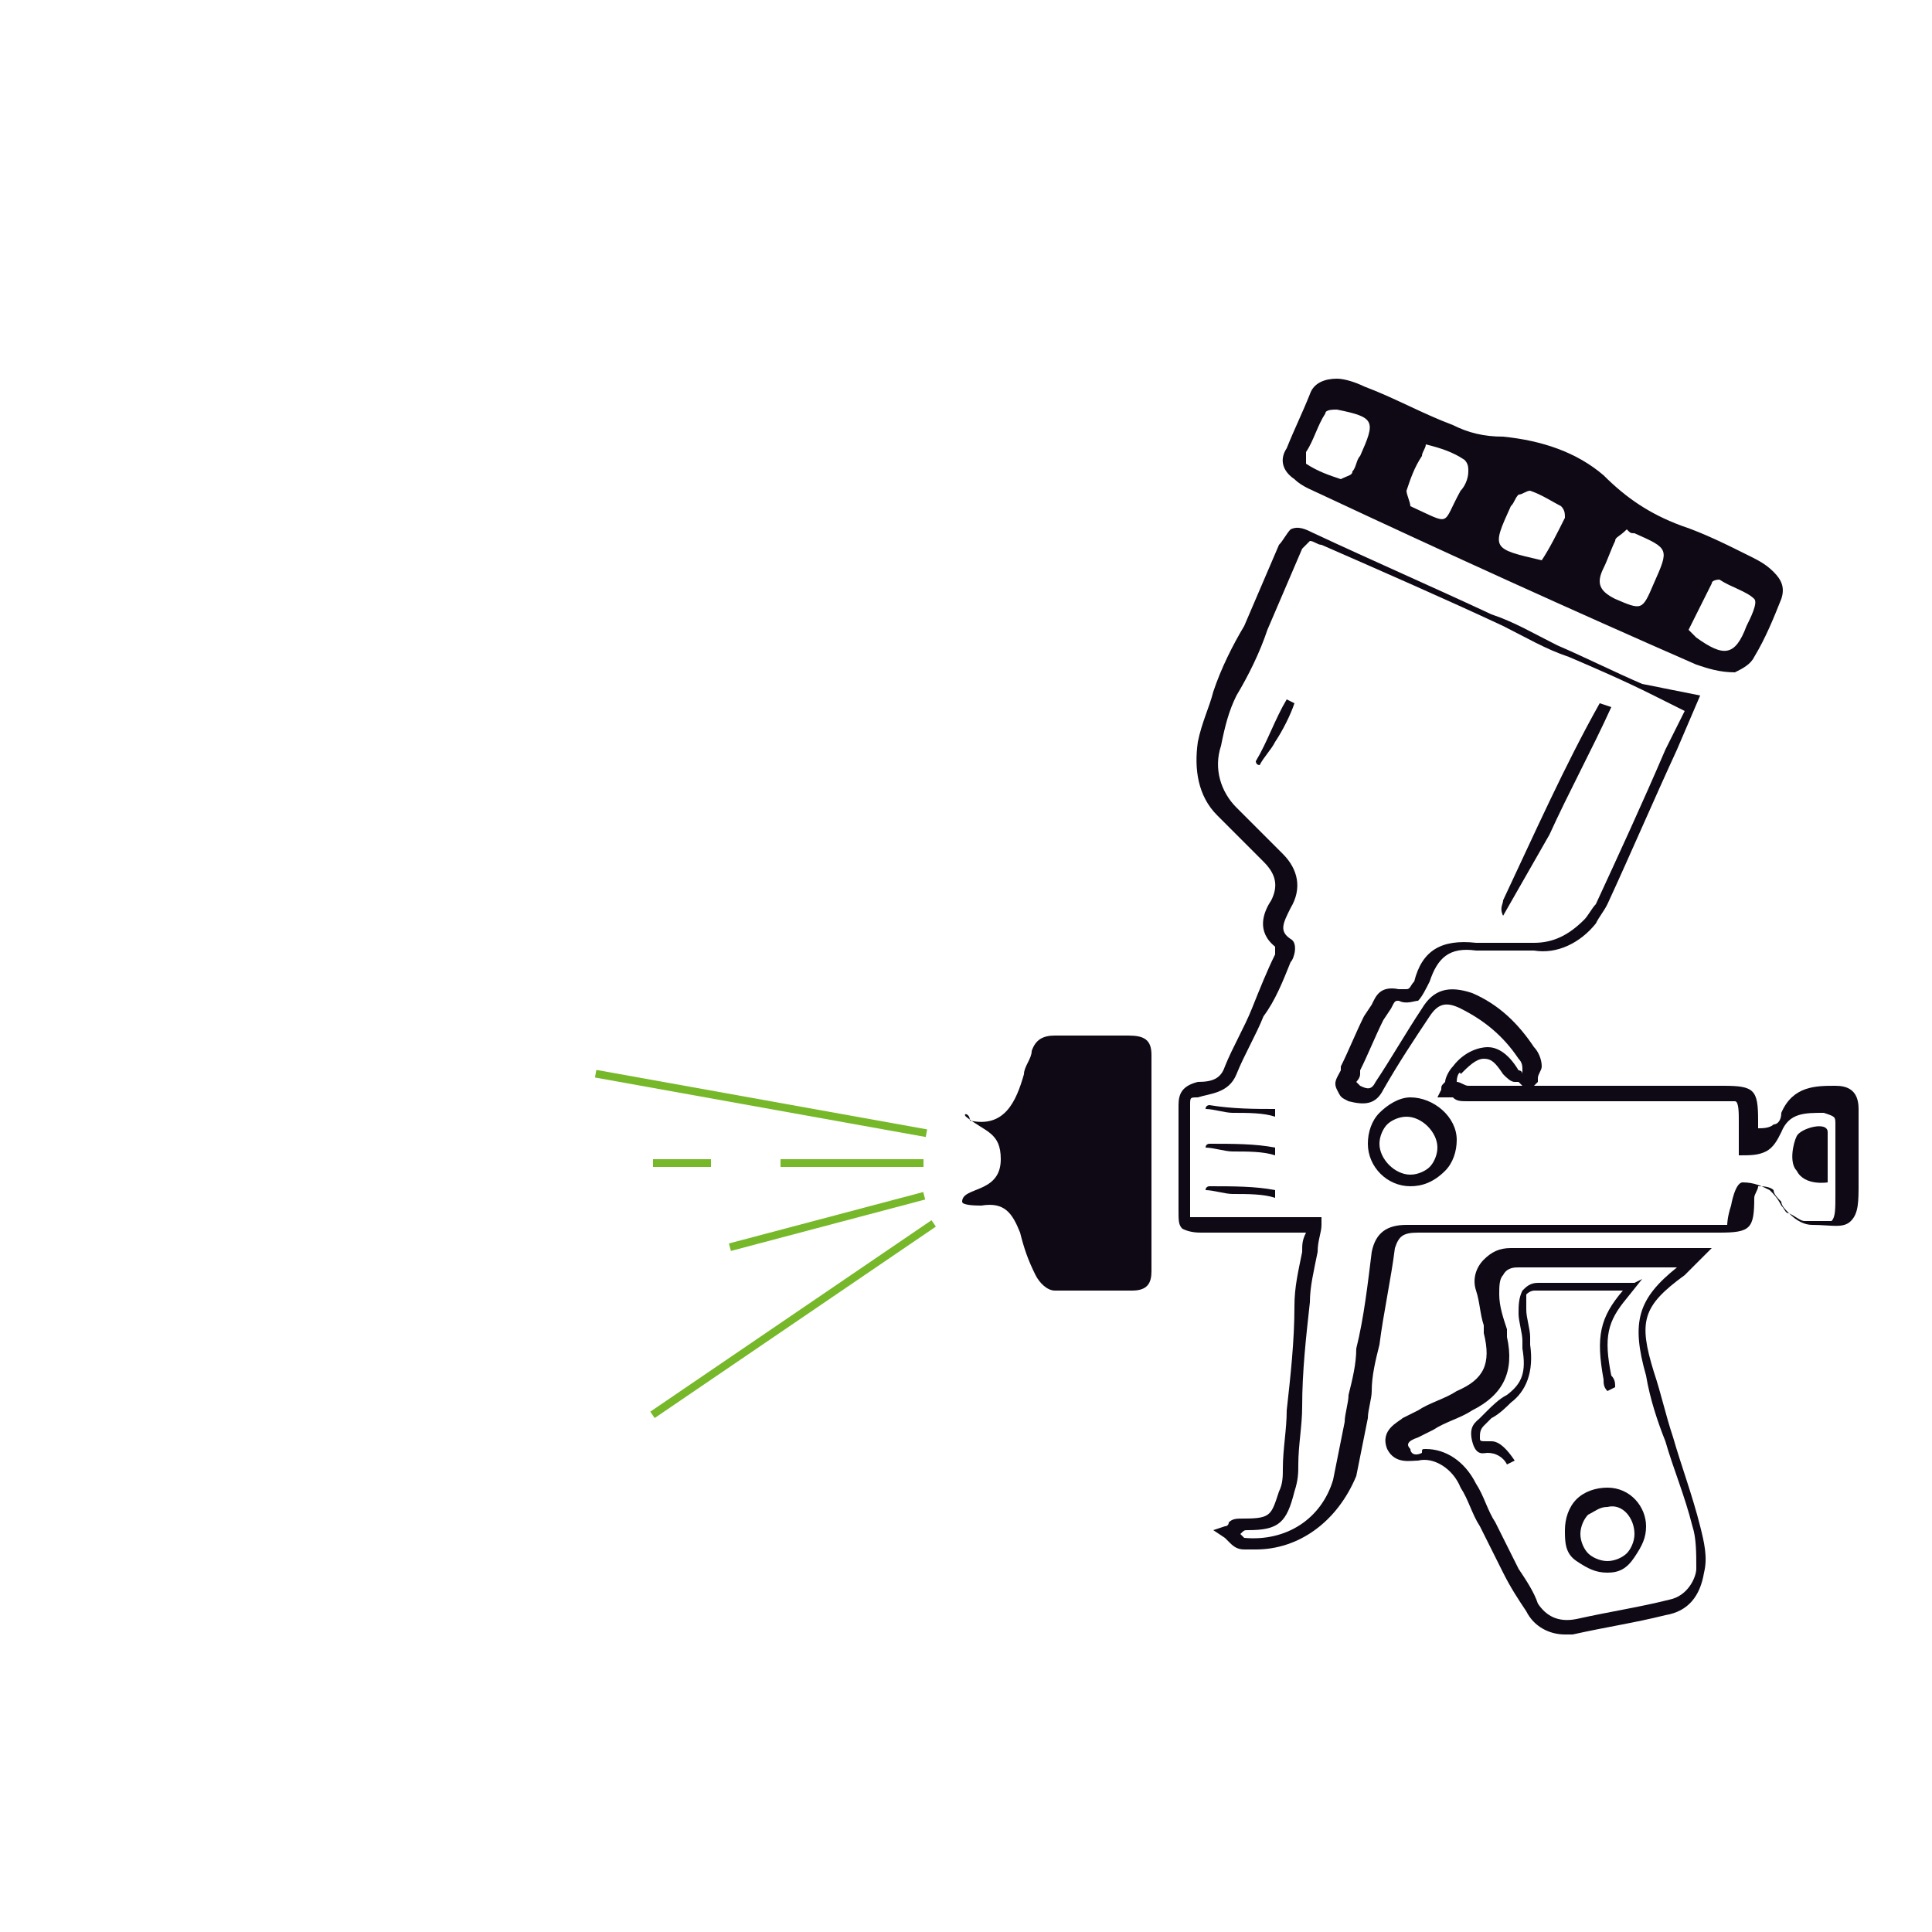 <?xml version="1.0" encoding="utf-8"?>
<!-- Generator: Adobe Illustrator 26.0.0, SVG Export Plug-In . SVG Version: 6.00 Build 0)  -->
<svg version="1.1" id="Ebene_1" xmlns="http://www.w3.org/2000/svg" xmlns:xlink="http://www.w3.org/1999/xlink" x="0px" y="0px"
	 viewBox="0 0 50 50" style="enable-background:new 0 0 50 50;" xml:space="preserve">
<style type="text/css">
	.st0{fill:#0F0915;}
	.st1{fill:#76B82A;}
</style>
<g>
	<g>
		<path class="st0" d="M32.5,40.1c-0.1,0-0.2,0-0.3,0c-0.2,0-0.3-0.1-0.4-0.2c0,0-0.1-0.1-0.1-0.1l-0.3-0.2l0.3-0.1
			c0,0,0.1,0,0.1-0.1c0.1-0.1,0.2-0.1,0.4-0.1c0.7,0,0.7-0.1,0.9-0.7c0.1-0.2,0.1-0.4,0.1-0.6c0-0.5,0.1-1,0.1-1.5
			c0.1-0.9,0.2-1.8,0.2-2.7c0-0.5,0.1-0.9,0.2-1.4c0-0.2,0-0.3,0.1-0.5h0c-0.1,0-0.2,0-0.3,0h0c-0.8,0-1.6,0-2.4,0
			c-0.1,0-0.3,0-0.5-0.1c-0.1-0.1-0.1-0.2-0.1-0.5c0-0.9,0-1.8,0-2.7c0-0.3,0.1-0.5,0.5-0.6c0.4,0,0.6-0.1,0.7-0.4
			c0.2-0.5,0.5-1,0.7-1.5c0.2-0.5,0.4-1,0.6-1.4c0,0,0-0.1,0-0.2c-0.5-0.4-0.3-0.9-0.1-1.2c0.2-0.4,0.1-0.7-0.2-1
			c-0.2-0.2-0.4-0.4-0.6-0.6c-0.2-0.2-0.4-0.4-0.6-0.6c-0.5-0.5-0.6-1.2-0.5-1.9c0.1-0.5,0.3-0.9,0.4-1.3c0.2-0.6,0.5-1.2,0.8-1.7
			c0.3-0.7,0.6-1.4,0.9-2.1c0.1-0.1,0.2-0.3,0.3-0.4c0.2-0.1,0.4,0,0.6,0.1c1.5,0.7,3.1,1.4,4.6,2.1c0.6,0.2,1.1,0.5,1.7,0.8
			c0.7,0.3,1.5,0.7,2.2,1L44,18l-0.6,1.4c-0.6,1.3-1.2,2.7-1.8,4l0,0c-0.1,0.2-0.2,0.3-0.3,0.5l0,0c-0.4,0.5-1,0.8-1.6,0.7
			c-0.2,0-0.4,0-0.6,0c-0.3,0-0.6,0-0.9,0c-0.7-0.1-1,0.2-1.2,0.8c-0.1,0.2-0.2,0.4-0.3,0.5c-0.1,0-0.3,0.1-0.5,0
			c-0.1,0-0.1,0-0.2,0.2l-0.2,0.3c-0.2,0.4-0.4,0.9-0.6,1.3l0,0.1c0,0.1-0.1,0.2-0.1,0.2c0,0,0,0,0.1,0.1c0.2,0.1,0.3,0.1,0.4-0.1
			c0.4-0.6,0.8-1.3,1.2-1.9c0.3-0.5,0.7-0.6,1.3-0.4c0.7,0.3,1.2,0.8,1.6,1.4c0.1,0.1,0.2,0.3,0.2,0.5c0,0.1-0.1,0.2-0.1,0.3
			c0,0,0,0.1,0,0.1l-0.1,0.1c1,0,2.1,0,3.1,0h1.8c0.8,0,0.9,0.1,0.9,0.9v0c0,0.1,0,0.2,0,0.2c0.1,0,0.3,0,0.4-0.1
			c0.1,0,0.2-0.1,0.2-0.3c0.3-0.7,0.9-0.7,1.4-0.7c0.3,0,0.6,0.1,0.6,0.6c0,0.4,0,0.9,0,1.3c0,0.2,0,0.4,0,0.6c0,0.5,0,0.8-0.2,1
			c-0.2,0.2-0.5,0.1-1,0.1c-0.2,0-0.4-0.1-0.6-0.3c-0.1-0.1-0.2-0.2-0.2-0.3c-0.1-0.1-0.2-0.2-0.2-0.3c-0.1-0.1-0.3-0.1-0.4-0.1
			c0,0.1-0.1,0.2-0.1,0.3v0c0,0.8-0.1,0.9-0.9,0.9h-1.8c-2,0-4,0-6,0c-0.4,0-0.5,0.1-0.6,0.4c-0.1,0.8-0.3,1.7-0.4,2.5
			c-0.1,0.4-0.2,0.8-0.2,1.2c0,0.2-0.1,0.5-0.1,0.7c-0.1,0.5-0.2,1-0.3,1.5C34.6,39.4,33.6,40.1,32.5,40.1z M32.1,39.7
			c0,0,0.1,0.1,0.1,0.1c1.1,0.1,2-0.5,2.3-1.5c0.1-0.5,0.2-1,0.3-1.5c0-0.2,0.1-0.5,0.1-0.7c0.1-0.4,0.2-0.8,0.2-1.2
			c0.2-0.8,0.3-1.7,0.4-2.5c0.1-0.5,0.4-0.7,0.9-0.7h0c2,0,4,0,6,0h1.8c0.2,0,0.5,0,0.5,0c0,0,0-0.2,0.1-0.5v0c0,0,0.1-0.6,0.3-0.6
			c0.3,0,0.5,0.1,0.7,0.2c0.1,0.1,0.2,0.2,0.3,0.4c0.1,0.1,0.1,0.2,0.2,0.2c0.2,0.1,0.3,0.2,0.4,0.2c0.3,0,0.6,0,0.7,0
			c0.1-0.1,0.1-0.3,0.1-0.7c0-0.2,0-0.4,0-0.5c0-0.4,0-0.9,0-1.3c0-0.2,0-0.2-0.3-0.3c-0.5,0-0.9,0-1.1,0.5
			c-0.1,0.2-0.2,0.4-0.4,0.5c-0.2,0.1-0.4,0.1-0.7,0.1C45,29.5,45,29,45,29v0c0-0.2,0-0.5-0.1-0.5c0,0-0.3,0-0.5,0h-1.8
			c-1.5,0-3.1,0-4.6,0c-0.2,0-0.3,0-0.4-0.1c0,0-0.1,0-0.2,0l-0.2,0l0.1-0.2c0-0.1,0-0.1,0.1-0.2c0-0.1,0.1-0.3,0.2-0.4
			c0.3-0.4,0.7-0.5,0.9-0.5s0.5,0.1,0.8,0.6c0,0,0.1,0,0.1,0.1c0,0,0-0.1,0-0.1c0-0.1,0-0.2-0.1-0.3c-0.4-0.6-0.9-1-1.5-1.3
			c-0.4-0.2-0.6-0.1-0.8,0.2c-0.4,0.6-0.8,1.2-1.2,1.9c-0.2,0.4-0.5,0.4-0.9,0.3c-0.2-0.1-0.2-0.1-0.3-0.3c-0.1-0.2,0-0.3,0.1-0.5
			l0-0.1c0.2-0.4,0.4-0.9,0.6-1.3l0.2-0.3c0.1-0.2,0.2-0.5,0.7-0.4c0.1,0,0.1,0,0.2,0c0.1,0,0.1-0.1,0.2-0.2c0.2-0.8,0.7-1.1,1.6-1
			c0.3,0,0.6,0,0.9,0c0.2,0,0.4,0,0.6,0c0.5,0,0.9-0.2,1.3-0.6l0,0c0.1-0.1,0.2-0.3,0.3-0.4c0.6-1.3,1.2-2.6,1.8-4l0.5-1l-0.8-0.4
			c-0.8-0.4-1.5-0.7-2.2-1c-0.6-0.2-1.1-0.5-1.7-0.8c-1.5-0.7-3.1-1.4-4.7-2.1c-0.1,0-0.2-0.1-0.3-0.1c0,0-0.1,0.1-0.2,0.2
			c-0.3,0.7-0.6,1.4-0.9,2.1c-0.2,0.6-0.5,1.2-0.8,1.7c-0.2,0.4-0.3,0.8-0.4,1.3c-0.2,0.6,0,1.2,0.4,1.6c0.2,0.2,0.4,0.4,0.6,0.6
			c0.2,0.2,0.4,0.4,0.6,0.6c0.4,0.4,0.5,0.9,0.2,1.4c-0.2,0.4-0.3,0.6,0,0.8c0.2,0.1,0.1,0.5,0,0.6c-0.2,0.5-0.4,1-0.7,1.4
			c-0.2,0.5-0.5,1-0.7,1.5c-0.2,0.5-0.7,0.5-1,0.6c-0.2,0-0.2,0-0.2,0.2c0,0.9,0,1.8,0,2.7c0,0.1,0,0.2,0,0.2c0,0,0.1,0,0.2,0
			c0.8,0,1.6,0,2.4,0h0c0.1,0,0.2,0,0.4,0c0.1,0,0.1,0,0.2,0l0.2,0l0,0.2c0,0.2-0.1,0.4-0.1,0.7c-0.1,0.5-0.2,0.9-0.2,1.3
			c-0.1,0.9-0.2,1.8-0.2,2.7c0,0.5-0.1,1-0.1,1.5c0,0.2,0,0.4-0.1,0.7c-0.2,0.8-0.4,1-1.2,1C32.2,39.6,32.2,39.6,32.1,39.7z
			 M37.7,28L37.7,28c0.1,0,0.2,0.1,0.3,0.1c0.5,0,1,0,1.4,0L39.3,28c0,0-0.1,0-0.1,0c-0.1,0-0.2-0.1-0.3-0.2
			c-0.2-0.3-0.3-0.4-0.5-0.4c-0.2,0-0.4,0.2-0.6,0.4C37.8,27.7,37.7,27.8,37.7,28C37.7,28,37.7,28,37.7,28z M36.5,30.7
			c-0.6,0-1.1-0.5-1.1-1.1l0,0c0-0.3,0.1-0.6,0.3-0.8c0.2-0.2,0.5-0.4,0.8-0.4c0.6,0,1.2,0.5,1.2,1.1c0,0.3-0.1,0.6-0.3,0.8
			C37.1,30.6,36.8,30.7,36.5,30.7C36.5,30.7,36.5,30.7,36.5,30.7z M35.7,29.6c0,0.4,0.4,0.8,0.8,0.8c0.2,0,0.4-0.1,0.5-0.2
			c0.1-0.1,0.2-0.3,0.2-0.5c0-0.4-0.4-0.8-0.8-0.8c0,0,0,0,0,0c-0.2,0-0.4,0.1-0.5,0.2C35.8,29.2,35.7,29.4,35.7,29.6L35.7,29.6z"/>
		<path class="st0" d="M40.5,42.3c-0.4,0-0.8-0.2-1-0.6c-0.2-0.3-0.4-0.6-0.6-1c-0.2-0.4-0.4-0.8-0.6-1.2c-0.2-0.3-0.3-0.7-0.5-1
			c-0.2-0.5-0.7-0.8-1.1-0.7c-0.2,0-0.6,0.1-0.8-0.3c-0.2-0.5,0.3-0.7,0.4-0.8l0.4-0.2c0.3-0.2,0.7-0.3,1-0.5
			c0.7-0.3,0.9-0.7,0.7-1.5l0-0.2c-0.1-0.3-0.1-0.6-0.2-0.9c-0.1-0.3,0-0.6,0.2-0.8c0.2-0.2,0.4-0.3,0.7-0.3c1.1,0,2.2,0,3.3,0
			c0.5,0,0.9,0,1.4,0h0.5L43.6,33c-1.1,0.8-1.2,1.2-0.8,2.5c0.2,0.6,0.3,1.1,0.5,1.7c0.2,0.7,0.5,1.5,0.7,2.3
			c0.1,0.4,0.2,0.8,0.1,1.2c-0.1,0.6-0.4,1-1,1.1c-0.8,0.2-1.5,0.3-2.4,0.5C40.7,42.3,40.6,42.3,40.5,42.3z M36.9,37.5
			c0.5,0,1,0.3,1.3,0.9c0.2,0.3,0.3,0.7,0.5,1c0.2,0.4,0.4,0.8,0.6,1.2c0.2,0.3,0.4,0.6,0.5,0.9c0.2,0.3,0.5,0.5,1,0.4
			c0.9-0.2,1.6-0.3,2.4-0.5c0.5-0.1,0.7-0.6,0.7-0.8c0-0.4,0-0.8-0.1-1.1c-0.2-0.8-0.5-1.5-0.7-2.2c-0.2-0.5-0.4-1.1-0.5-1.7
			c-0.4-1.4-0.2-2,0.8-2.8c-0.3,0-0.6,0-0.8,0c-1.1,0-2.2,0-3.3,0c-0.1,0-0.3,0-0.4,0.2c-0.1,0.1-0.1,0.3-0.1,0.5
			c0,0.3,0.1,0.6,0.2,0.9l0,0.2c0.2,0.9-0.1,1.5-0.9,1.9c-0.3,0.2-0.7,0.3-1,0.5l-0.4,0.2c-0.3,0.1-0.3,0.2-0.2,0.3
			c0,0.1,0.1,0.2,0.3,0.1C36.8,37.5,36.8,37.5,36.9,37.5z M41.6,40.7L41.6,40.7c-0.3,0-0.5-0.1-0.8-0.3s-0.3-0.5-0.3-0.8
			c0-0.3,0.1-0.6,0.3-0.8c0.2-0.2,0.5-0.3,0.8-0.3c0.6,0,1,0.5,1,1c0,0.3-0.1,0.5-0.3,0.8C42.1,40.6,41.9,40.7,41.6,40.7z M41.6,39
			c-0.2,0-0.3,0.1-0.5,0.2c-0.1,0.1-0.2,0.3-0.2,0.5c0,0.2,0.1,0.4,0.2,0.5c0.1,0.1,0.3,0.2,0.5,0.2l0,0l0,0c0.2,0,0.4-0.1,0.5-0.2
			s0.2-0.3,0.2-0.5C42.3,39.3,42,38.9,41.6,39C41.6,39,41.6,39,41.6,39z"/>
		<path class="st0" d="M43.9,17.2c-3.2-1.4-6.5-2.9-9.7-4.4c-0.2-0.1-0.5-0.2-0.7-0.4c-0.3-0.2-0.4-0.5-0.2-0.8
			c0.2-0.5,0.4-0.9,0.6-1.4c0.1-0.3,0.4-0.4,0.7-0.4c0.2,0,0.5,0.1,0.7,0.2c0.8,0.3,1.5,0.7,2.3,1c0.4,0.2,0.8,0.3,1.3,0.3
			c1,0.1,1.9,0.4,2.6,1c0.6,0.6,1.2,1,2,1.3c0.6,0.2,1.2,0.5,1.8,0.8c0.2,0.1,0.4,0.2,0.6,0.4c0.2,0.2,0.3,0.4,0.2,0.7
			c-0.2,0.5-0.4,1-0.7,1.5c-0.1,0.2-0.3,0.3-0.5,0.4C44.5,17.4,44.2,17.3,43.9,17.2z M43.9,16.5c0.7,0.5,1,0.5,1.3-0.3
			c0.1-0.2,0.3-0.6,0.2-0.7c-0.2-0.2-0.6-0.3-0.9-0.5c0,0-0.2,0-0.2,0.1c-0.2,0.4-0.4,0.8-0.6,1.2C43.8,16.4,43.8,16.4,43.9,16.5z
			 M35,12.2c0.1-0.1,0.1-0.3,0.2-0.4c0.4-0.9,0.4-1-0.6-1.2c-0.1,0-0.3,0-0.3,0.1c-0.2,0.3-0.3,0.7-0.5,1c0,0.1,0,0.2,0,0.3
			c0.3,0.2,0.6,0.3,0.9,0.4C34.9,12.3,35,12.3,35,12.2z M36.8,11.8c-0.2,0.3-0.3,0.6-0.4,0.9c0,0.1,0.1,0.3,0.1,0.4c0,0,0,0,0,0
			c1.1,0.5,0.8,0.5,1.3-0.4c0.1-0.1,0.2-0.3,0.2-0.5c0-0.1,0-0.2-0.1-0.3c-0.3-0.2-0.6-0.3-1-0.4C36.9,11.6,36.8,11.7,36.8,11.8z
			 M40.5,13.4c0-0.1,0-0.2-0.1-0.3c-0.2-0.1-0.5-0.3-0.8-0.4c-0.1,0-0.2,0.1-0.3,0.1c-0.1,0.1-0.1,0.2-0.2,0.3
			c-0.5,1.1-0.5,1.1,0.8,1.4C40.1,14.2,40.3,13.8,40.5,13.4z M41.8,14c-0.1,0.2-0.2,0.5-0.3,0.7c-0.2,0.4-0.1,0.6,0.3,0.8
			c0.7,0.3,0.7,0.3,1-0.4c0.4-0.9,0.4-0.9-0.5-1.3c-0.1,0-0.1,0-0.2-0.1C41.9,13.9,41.8,13.9,41.8,14z"/>
		<path class="st0" d="M25,28.9c0.5,0.4,0.9,0.4,0.9,1.1c0,0.9-1,0.7-1,1.1c0,0.1,0.4,0.1,0.5,0.1c0.6-0.1,0.8,0.2,1,0.7
			c0.1,0.4,0.2,0.7,0.4,1.1c0.1,0.2,0.3,0.4,0.5,0.4c0.6,0,1.3,0,2,0c0.4,0,0.5-0.2,0.5-0.5c0-1.9,0-3.8,0-5.6
			c0-0.4-0.2-0.5-0.6-0.5c-0.6,0-1.2,0-1.9,0c-0.3,0-0.5,0.1-0.6,0.4c0,0.2-0.2,0.4-0.2,0.6c-0.2,0.7-0.5,1.4-1.4,1.2
			C25.1,28.8,24.9,28.8,25,28.9z"/>
	</g>
	<g>
		<path class="st0" d="M42.3,33.2c-0.2,0-0.5,0-0.7,0c-0.6,0-1.2,0-1.8,0c-0.2,0-0.3,0.1-0.4,0.2c-0.1,0.2-0.1,0.4-0.1,0.6
			c0,0.2,0.1,0.5,0.1,0.7l0,0.2c0.1,0.6,0,0.9-0.4,1.2c-0.2,0.1-0.4,0.3-0.5,0.4l-0.2,0.2c-0.1,0.1-0.3,0.2-0.2,0.6
			c0.1,0.4,0.3,0.3,0.4,0.3c0.2,0,0.4,0.1,0.5,0.3l0.2-0.1c-0.2-0.3-0.4-0.5-0.6-0.5c0,0-0.1,0-0.1,0c-0.2,0-0.2,0-0.2-0.1
			s0-0.2,0.1-0.3l0.2-0.2c0.2-0.1,0.4-0.3,0.5-0.4c0.4-0.3,0.6-0.8,0.5-1.5l0-0.2c0-0.2-0.1-0.5-0.1-0.7c0-0.2,0-0.3,0-0.4
			c0.1-0.1,0.2-0.1,0.2-0.1c0.6,0,1.2,0,1.8,0H42c-0.6,0.7-0.7,1.2-0.5,2.3c0,0.1,0,0.2,0.1,0.3l0.2-0.1c0-0.1,0-0.2-0.1-0.3
			c-0.2-1-0.1-1.4,0.4-2l0.4-0.5L42.3,33.2L42.3,33.2z"/>
	</g>
	
		<rect x="19.7" y="24.2" transform="matrix(0.177 -0.984 0.984 0.177 -11.902 42.987)" class="st1" width="0.2" height="8.7"/>
	<rect x="20.2" y="30" class="st1" width="3.7" height="0.2"/>
	<rect x="16.9" y="30" class="st1" width="1.5" height="0.2"/>
	<rect x="18.8" y="31.5" transform="matrix(0.967 -0.256 0.256 0.967 -7.379 6.533)" class="st1" width="5.2" height="0.2"/>
	<rect x="16.1" y="34" transform="matrix(0.827 -0.563 0.563 0.827 -15.627 17.48)" class="st1" width="8.8" height="0.2"/>
	<path class="st0" d="M38.9,23.3c0,0.1-0.1,0.2,0,0.4c0.4-0.7,0.8-1.4,1.2-2.1c0.5-1.1,1.1-2.2,1.6-3.3l-0.3-0.1
		C40.5,19.8,39.7,21.6,38.9,23.3z"/>
	<path class="st0" d="M32.5,19.7c0,0,0,0.1,0.1,0.1c0.1-0.2,0.3-0.4,0.4-0.6c0.2-0.3,0.4-0.7,0.5-1l-0.2-0.1
		C33,18.6,32.8,19.2,32.5,19.7z"/>
	<path class="st0" d="M31.3,28.6c0,0-0.1,0-0.1,0.1c0.2,0,0.5,0.1,0.7,0.1c0.4,0,0.8,0,1.1,0.1v-0.2C32.5,28.7,31.9,28.7,31.3,28.6z
		"/>
	<path class="st0" d="M31.3,29.6c0,0-0.1,0-0.1,0.1c0.2,0,0.5,0.1,0.7,0.1c0.4,0,0.8,0,1.1,0.1v-0.2C32.5,29.6,31.9,29.6,31.3,29.6z
		"/>
	<path class="st0" d="M31.3,30.7c0,0-0.1,0-0.1,0.1c0.2,0,0.5,0.1,0.7,0.1c0.4,0,0.8,0,1.1,0.1v-0.2C32.5,30.7,31.9,30.7,31.3,30.7z
		"/>
	<path class="st0" d="M46.5,29.4c0.1-0.2,0.8-0.4,0.8-0.1c0,0.4,0,1.3,0,1.3s-0.6,0.1-0.8-0.3C46.3,30.1,46.4,29.6,46.5,29.4z"/>
</g>
</svg>
